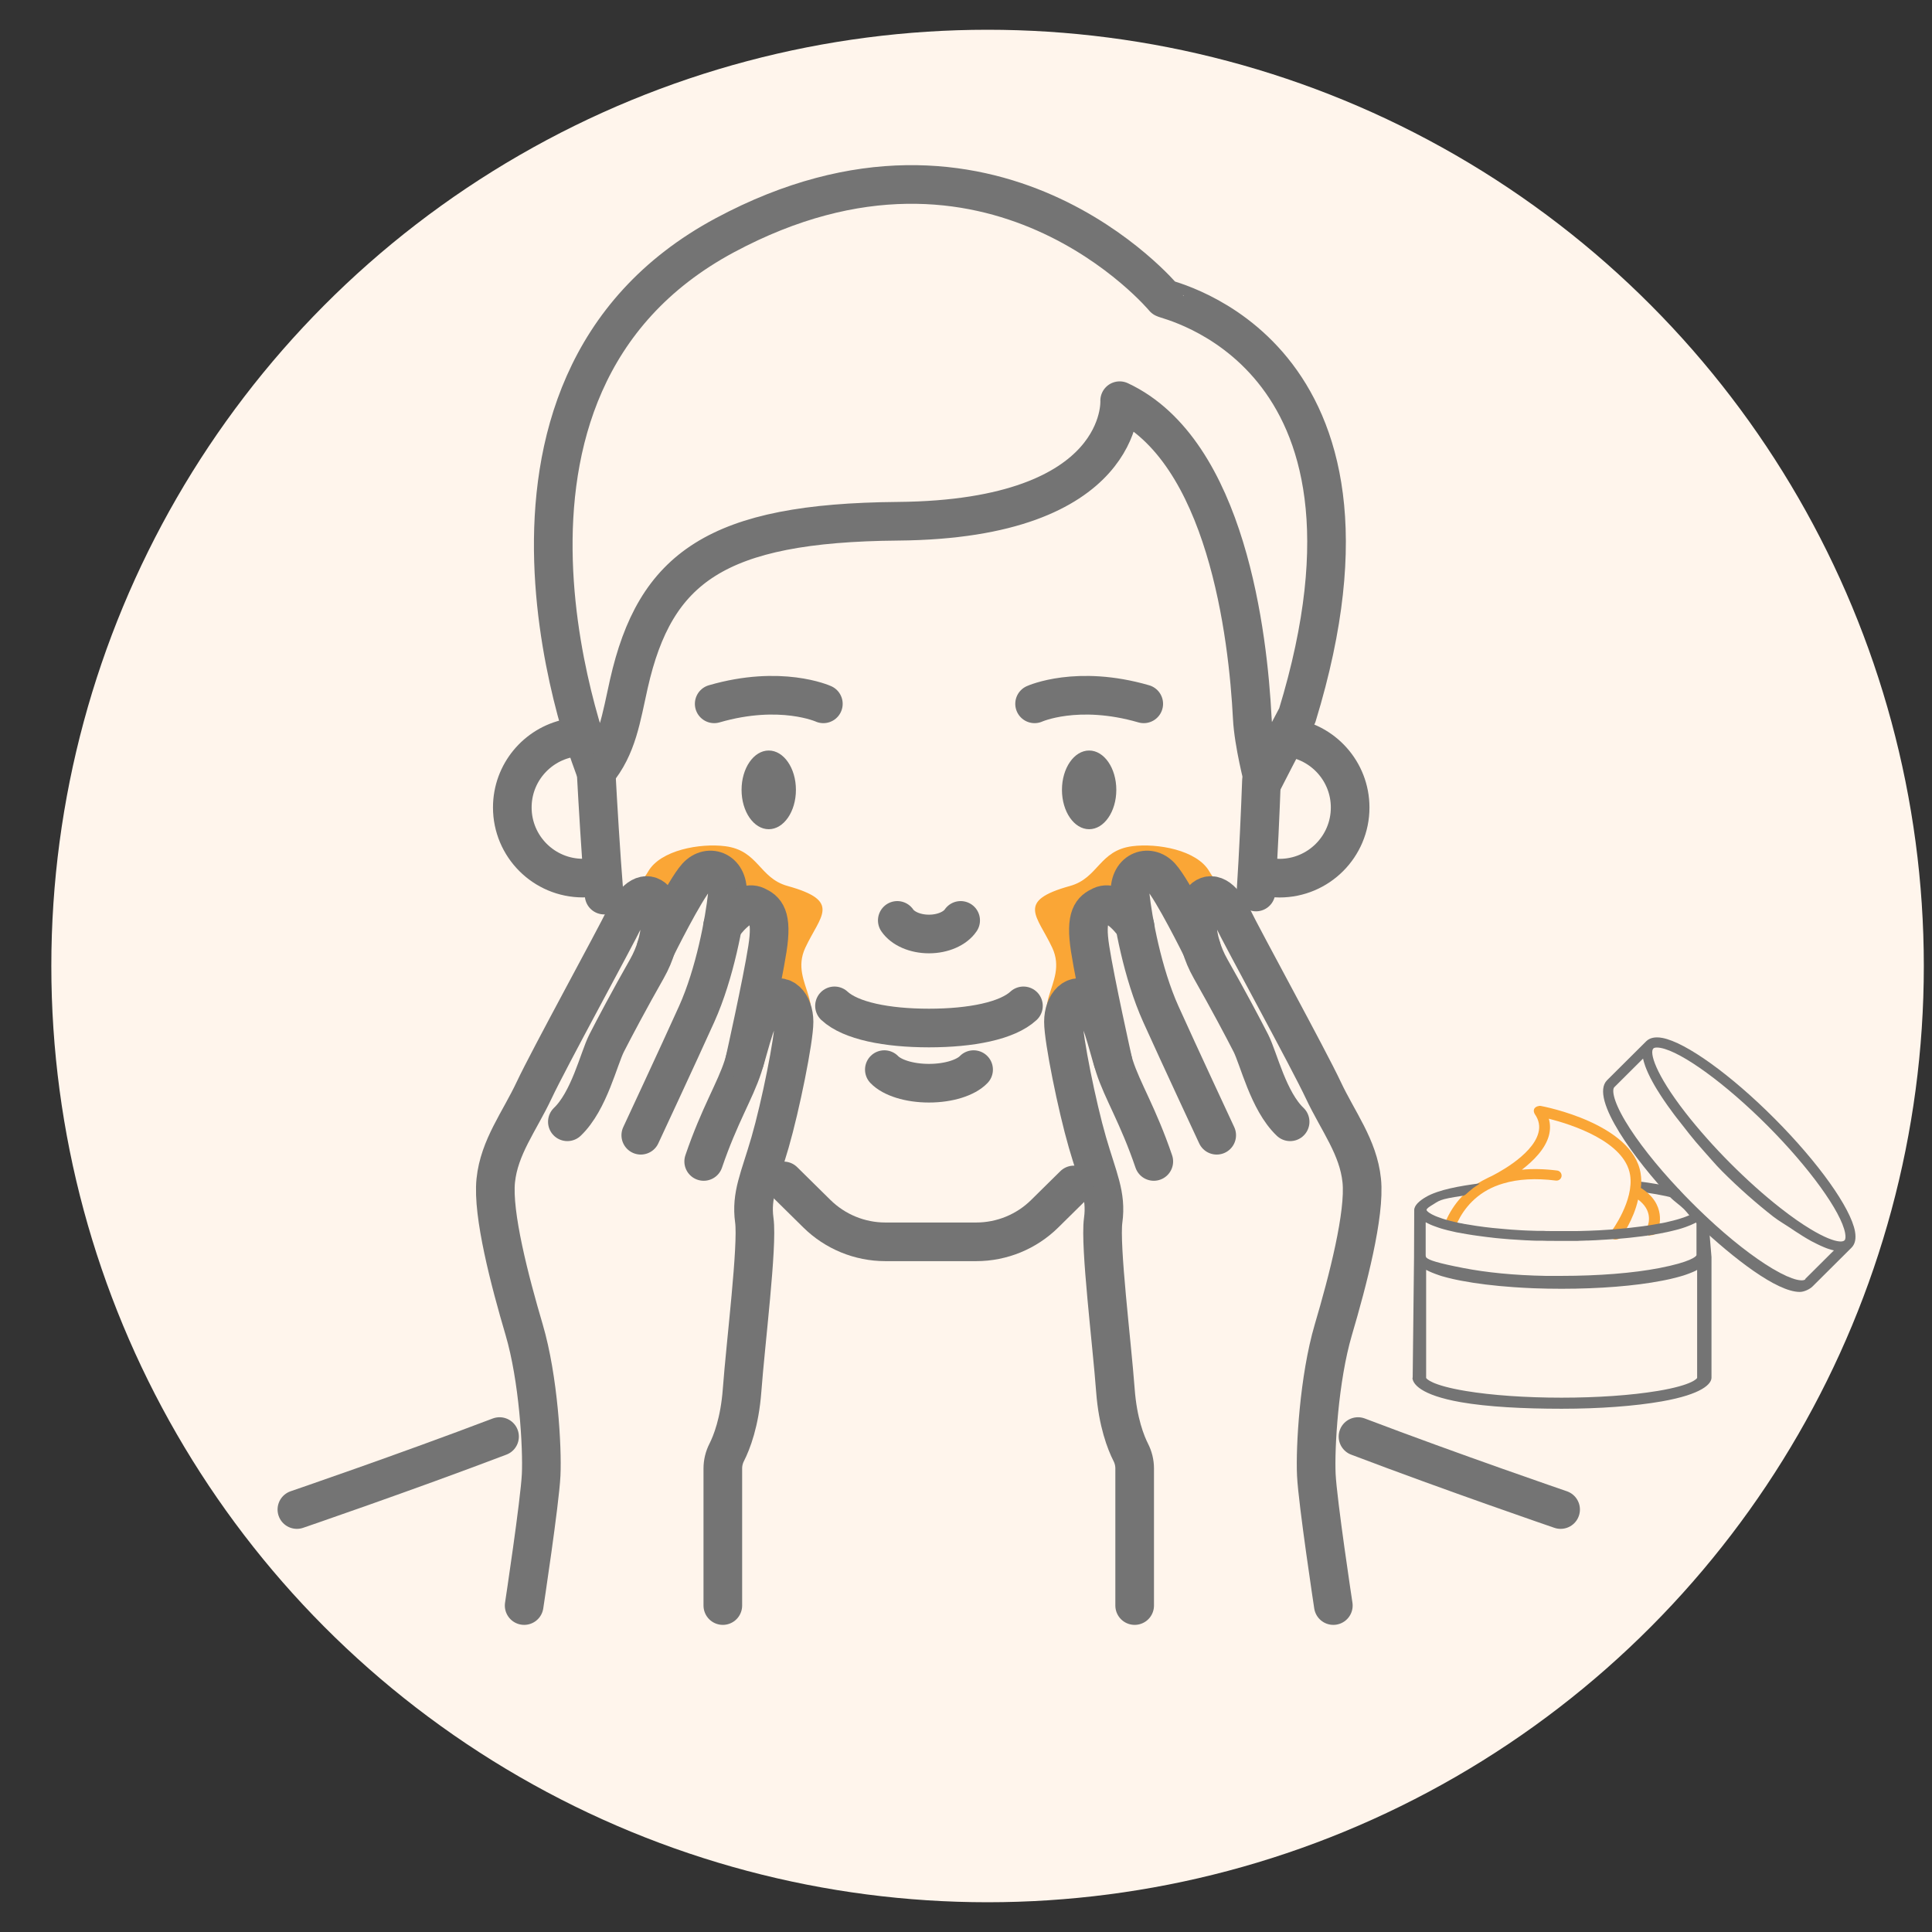 <svg viewBox="0 0 300 300" version="1.1" xmlns="http://www.w3.org/2000/svg">
  <rect x="0" y="0" width="300" height="300" fill="#333333" stroke="none"/>
  <defs>
    <style>
      .cls-1 {
        fill: none;
        stroke: #747474;
        stroke-linecap: round;
        stroke-linejoin: round;
        stroke-width: 6px;
      }

      .cls-2 {
        fill: #faa636;
      }

      .cls-3 {
        fill: #fff5ec;
      }

      .cls-4 {
        fill: #747474;
      }
    </style>
  </defs>
  
  <g>
    <g id="Layer_1">
      <g data-name="Layer_1" id="Layer_1-2">
        <circle r="145.38" cy="150" cx="153.35" class="cls-3"></circle>
      </g>
      <path d="M176.29,144.04s-2.76-4.08-5-3.03c-1.36.63-2.46,1.45-1.68,6.44.78,4.99,3.38,16.69,3.38,16.69l-1.52-7.01-.56.46c-.43-.98-.95-1.8-1.57-2.32-1.96-1.62-3.71.4-3.71,3.03,0,.68.14,1.86.37,3.34l-.29.23c-7.2-5.33.4-8.89-2.32-14.71-2.33-4.99-5.71-7.24,2.77-9.59,4.41-1.23,4.51-5.51,9.66-6.17,3.92-.5,10.05.6,11.96,3.91,1.11,1.92,3.6,4.31,2.79,6.06l-.34.28c-1.39-2.3-2.82-2.69-3.84-1.62-.72.75-1.11,2.8-.66,5.33l-.34.29c-1.32-2.57-3.92-7.52-5.25-8.99-1.82-2.02-4.95-.86-4.56,2.8.13,1.16.35,2.74.69,4.57h0c.43,2.29,1.04,4.96,1.85,7.61" class="cls-2"></path>
      <g>
        <path d="M176.19,249.31v-21.29c0-.87-.21-1.73-.61-2.51-.76-1.5-2.01-4.65-2.38-9.62-.54-7.3-2.44-22.47-1.9-26.4.54-3.93-.81-6.46-2.44-12.08-1.63-5.62-3.73-16.01-3.73-18.75s1.83-4.84,3.86-3.16c2.03,1.69,2.85,6.32,4.07,10.11,1.22,3.79,3.66,7.58,6.1,14.74" class="cls-1"></path>
        <path d="M207.04,249.31s-2.44-16.08-2.64-20.29c-.2-4.21.41-14.96,2.64-22.54,2.24-7.58,4.95-17.97,4.41-23.17-.54-5.2-3.66-9.13-5.97-14.04-2.31-4.92-12.48-23.45-14.1-26.82-1.63-3.37-3.39-4.07-4.61-2.81-1.22,1.26-1.49,6.04,1.22,10.81,2.71,4.77,5.02,9.13,6.24,11.52,1.22,2.39,2.71,8.99,6.1,12.22" class="cls-1"></path>
        <path d="M186.55,147.15s-4.4-8.92-6.3-11.03c-1.9-2.11-5.15-.89-4.75,2.92.41,3.82,1.9,12.1,4.75,18.42,2.85,6.32,8.68,18.82,8.68,18.82" class="cls-1"></path>
        <path d="M176.24,143.81s-2.88-4.24-5.21-3.16c-1.41.66-2.57,1.51-1.75,6.71.81,5.2,3.53,17.38,3.53,17.38" class="cls-1"></path>
      </g>
      <path d="M112.15,144.04s2.76-4.08,5-3.03c1.36.63,2.46,1.45,1.68,6.44-.78,4.99-3.38,16.69-3.38,16.69l1.52-7.01.56.46c.43-.98.95-1.8,1.57-2.32,1.96-1.62,3.71.4,3.71,3.03,0,.68-.14,1.86-.37,3.34l.29.23c7.2-5.33-.4-8.89,2.32-14.71,2.33-4.99,5.71-7.24-2.77-9.59-4.41-1.23-4.51-5.51-9.66-6.17-3.92-.5-10.05.6-11.96,3.91-1.11,1.92-3.6,4.31-2.79,6.06l.34.28c1.39-2.3,2.82-2.69,3.84-1.62.72.75,1.11,2.8.66,5.33l.34.29c1.32-2.57,3.92-7.52,5.25-8.99,1.82-2.02,4.95-.86,4.56,2.8-.13,1.16-.35,2.74-.69,4.57h0c-.43,2.29-1.04,4.96-1.84,7.61" class="cls-2"></path>
      <g>
        <path d="M112.24,249.31v-21.29c0-.87.21-1.73.61-2.51.76-1.5,2.01-4.65,2.38-9.62.54-7.3,2.44-22.47,1.9-26.4-.54-3.93.81-6.46,2.44-12.08,1.63-5.62,3.73-16.01,3.73-18.75s-1.83-4.84-3.86-3.16c-2.03,1.69-2.85,6.32-4.07,10.11-1.22,3.79-3.66,7.58-6.1,14.74" class="cls-1"></path>
        <path d="M81.39,249.31s2.44-16.08,2.64-20.29c.2-4.21-.41-14.96-2.64-22.54-2.24-7.58-4.95-17.97-4.41-23.17.54-5.2,3.66-9.13,5.97-14.04,2.31-4.92,12.48-23.45,14.1-26.82,1.63-3.37,3.39-4.07,4.61-2.81,1.22,1.26,1.49,6.04-1.22,10.81-2.71,4.77-5.02,9.13-6.24,11.52-1.22,2.39-2.71,8.99-6.1,12.22" class="cls-1"></path>
        <path d="M101.88,147.15s4.4-8.92,6.3-11.03c1.9-2.11,5.15-.89,4.75,2.92-.41,3.82-1.9,12.1-4.75,18.42-2.85,6.32-8.68,18.82-8.68,18.82" class="cls-1"></path>
        <path d="M112.2,143.81s2.88-4.24,5.21-3.16c1.41.66,2.57,1.51,1.75,6.71-.81,5.2-3.53,17.38-3.53,17.38" class="cls-1"></path>
      </g>
      <path d="M46.1,234.4s16.69-5.71,31.47-11.33" class="cls-1"></path>
      <path d="M210.87,223.07c14.78,5.62,31.46,11.33,31.46,11.33" class="cls-1"></path>
      <path d="M93.47,135.95c-.94.26-1.93.4-2.95.4-6.06,0-10.97-4.91-10.97-10.97,0-5.3,3.76-9.72,8.76-10.75h2.38" class="cls-1"></path>
      <path d="M92.57,119.92s-24.33-59.63,20-83.4c41.56-22.28,68.17,9.78,68.17,9.78.04.31,38.09,7.92,20.69,64.81-2.59,4.86-5.26,10.11-5.26,10.11,0,0-1.52-5.81-1.72-9.74-.65-12.71-3.97-41.5-20.59-49.26,0,0,1.11,18.42-34.45,18.72-28.16.24-37.68,7.18-41.76,25.24-1.19,5.26-1.76,9.77-5.08,13.74" class="cls-1"></path>
      <path d="M199.99,114.5c5.44.65,9.66,5.28,9.66,10.89,0,6.06-4.91,10.97-10.97,10.97-1.04,0-2.05-.15-3.01-.42" class="cls-1"></path>
      <ellipse ry="6.11" rx="4.22" cy="122.65" cx="119.37" class="cls-4"></ellipse>
      <ellipse ry="6.11" rx="4.22" cy="122.65" cx="169.12" class="cls-4"></ellipse>
      <path d="M129.58,156.19c2.51,2.33,8.13,3.44,14.67,3.44s12.15-1.11,14.67-3.44" class="cls-1"></path>
      <path d="M139.33,142.92c.84,1.24,2.73,2.11,4.92,2.11s4.08-.87,4.92-2.11" class="cls-1"></path>
      <path d="M137.32,166.09c1.19,1.24,3.84,2.11,6.93,2.11s5.74-.87,6.93-2.11" class="cls-1"></path>
      <path d="M93.81,138.99c-.54-6.76-.96-13.89-1.24-19.07" class="cls-1"></path>
      <path d="M166.75,184l-4.52,4.46c-2.83,2.8-6.66,4.37-10.64,4.37h-14.11c-3.98,0-7.8-1.57-10.64-4.37l-5.16-5.09" class="cls-1"></path>
      <path d="M195.88,121.21c-.18,4.91-.46,11.23-.85,17.3" class="cls-1"></path>
      <path d="M160.65,109.29s6.61-3,16.95,0" class="cls-1"></path>
      <path d="M127.85,109.29s-6.61-3-16.95,0" class="cls-1"></path>
      <g>
        <path d="M260.19,186.07c-.07,0-.13,0-.2-.03-1.66-.43-3.71-.8-6.1-1.08-.43-.05-.74-.44-.69-.87.05-.43.44-.74.87-.69,2.46.29,4.58.67,6.31,1.12.42.11.67.54.56.96-.09.35-.41.59-.76.59Z" class="cls-4"></path>
        <path d="M254.79,184.43c.1-.79.09-1.47-.04-2.26-1.25-7.68-14.92-10.34-15.5-10.44-.31-.06-.81.12-.98.39-.17.27-.11.64.07.9.64.92.81,1.89.54,2.89-.95,3.63-7.06,6.61-7.35,6.75-.24.1-.53.26-.73.36-3.65,1.76-5.53,4.69-6.4,6.83-.16.4.18.89.58,1.05.1.04.2.06.3.06.31,0,.6-.18.73-.49.77-1.88,2.35-4.45,5.54-5.99.19-.09.39-.18.61-.27,0,0,.02,0,.03-.01.39-.16.81-.31,1.23-.43,2.31-.69,5.06-.85,8.18-.45.43.05.82-.25.88-.68.05-.43-.25-.82-.68-.88-1.96-.25-3.79-.29-5.48-.13,1.81-1.39,3.65-3.24,4.2-5.33.23-.89.22-1.75-.02-2.59,3.51.89,11.78,3.52,12.62,8.73.65,3.98-2.87,8.73-2.91,8.78-.26.35-.19.84.16,1.1.14.11.31.16.47.16.24,0,.71-.12.86-.33.11-.15,1.97-2.74,2.66-5.89,2.22,1.66,1.74,3.58,1.4,4.39-.03.08-.06.12-.06.14-.21.38-.07.85.31,1.06.12.07.24-.05.37-.05.28,0,.48-.06.69-.25,0,0,.24-.16.32-.34.3-.69,1.42-4.24-2.6-6.75Z" class="cls-2"></path>
        <path d="M219.32,213.89c0,.96,1.21,2.73,7.51,3.84,4.16.73,9.79,1.02,15.67,1.02s11.35-.41,15.52-1.14c6.31-1.11,7.74-2.73,7.74-3.69,0-.02,0,.02,0,0,0-.02,0,.02,0,0v-18.73l-.47-5.59c0-.41-.5-.84-.9-.87,0,0,0-.02,0-.03,0-.04-.02-.08-.03-.11,0-.02-.01-.04-.02-.05-.02-.05-.05-.11-.09-.16-.26-.35-.75-.42-1.1-.16-.02.02-.05.04-.09.06,0,0-.02.01-.02.02-.02.01-.04.03-.06.04,0,0-.02.01-.03.02-.02.01-.04.03-.07.04,0,0,0,0-.02,0l-.12.07s-.03.02-.05.03l-.03.02s-.05.03-.07.04c0,0-.02,0-.03.01-.07.04-.14.07-.21.11l-.18.08s-.07.03-.12.05c-.08.03-.16.07-.25.1-.04.02-.08.03-.13.05-.04.02-.08.03-.14.05-.03.01-.07.03-.1.04l-.13.04c-.08.03-.16.06-.25.08l-.18.06c-.12.04-.24.07-.36.11-.09.03-.18.05-.29.08-.04.01-.09.02-.15.04-.04.01-.09.02-.14.04-.09.02-.18.05-.28.07-.06.01-.11.03-.18.04l-.16.04c-.11.03-.21.05-.33.08-.05.01-.1.02-.16.04-.08.02-.17.04-.26.06-.08.02-.16.03-.25.05l-.11.02c-.07.01-.14.03-.21.04-.01,0-.02,0-.03,0-.02,0-.04,0-.06.01h-.05s0,.01,0,.01c0,0-.02,0-.03,0-.08.02-.16.03-.25.05-.08.02-.16.03-.25.05l-1.06.18c-.21.03-.42.07-.65.1-.05,0-.1.02-.16.02h-.09s-.02.02-.03.02c-.15.02-.3.04-.47.06-.08.01-.16.02-.25.03-.52.07-1.08.13-1.66.2-.16.02-.33.03-.5.05-.36.04-.73.07-1.1.1h-.02c-.14.01-.28.03-.43.04-.07,0-.14.01-.21.02,0,0,0,0,0,0,0,0,0,0,0,0h-.07c-.13.02-.26.03-.39.04l-1.45.09c-.15,0-.3.02-.45.03-.16,0-.32.02-.49.02-.39.02-.77.04-1.16.05l-.72.02c-.21,0-.43.01-.65.02-.21,0-.42,0-.63.01h-.04c-.16,0-.33,0-.5,0-.14,0-.29,0-.44,0-.18,0-.35,0-.53,0-.1,0-.2,0-.31,0-.12,0-.23,0-.35,0-.22,0-.44,0-.67,0-.26,0-.51,0-.76,0h-.2c-.16,0-.33,0-.49-.01-.23,0-.46,0-.7-.02-.12,0-.24,0-.35,0-.03,0-.06,0-.1,0-.04,0-.08,0-.14,0-.1,0-.2,0-.31,0-.1,0-.2,0-.31-.01h-.03c-.2,0-.39-.02-.59-.02-.11,0-.23,0-.34-.01,0,0-.02,0-.03,0-.16,0-.32-.01-.49-.02-.22-.01-.43-.02-.65-.03h-.04c-.1,0-.19-.01-.28-.02l-.32-.02c-.21-.01-.42-.03-.62-.04l-.3-.02s-.02,0-.03,0h0c-.21-.02-.41-.03-.61-.05-.31-.03-.62-.05-.91-.08l-.54-.05c-.07,0-.14-.01-.22-.02-.15-.01-.29-.03-.44-.04-.1-.01-.2-.02-.31-.03-.21-.02-.41-.05-.61-.07l-.6-.07c-.39-.05-.78-.1-1.16-.16l-.27-.04c-.33-.05-.65-.1-.97-.16-.06-.01-.12-.02-.2-.03-.07-.01-.15-.03-.24-.04-.05,0-.1-.02-.15-.03h-.07c-.15-.04-.3-.07-.46-.1l-.17-.03s-.02,0-.03,0c-.06-.01-.13-.03-.2-.04-.04,0-.09-.02-.14-.03-.1-.02-.19-.04-.3-.06-.05-.01-.1-.02-.16-.04-.21-.05-.42-.1-.62-.15-.01,0-.04-.01-.05-.01-.01,0-.03,0-.04-.01-.03,0-.07-.02-.11-.03-.19-.05-.38-.1-.57-.15-.04-.01-.08-.02-.12-.04l-.09-.03s-.01,0-.02,0c-.05-.02-.11-.03-.16-.05l-.28-.09s-.07-.02-.11-.04l-.59-.21s-.04-.02-.08-.03c-.07-.03-.13-.05-.2-.08-.05-.02-.09-.04-.14-.06l-.17-.08c-.07-.03-.14-.07-.21-.1,0,0-.02,0-.02-.01-.02,0-.03-.02-.06-.03l-.11-.06c-.06-.03-.11-.06-.16-.1,0,0-.02,0-.02-.01-.02-.01-.03-.02-.05-.03,0,0,0,0,0,0-.01,0-.02-.01-.03-.02-.03-.02-.05-.04-.08-.05-.01-.01-.03-.02-.04-.03-.01,0-.03-.02-.04-.03,0,0,0,0,0,0-.03-.03-.06-.05-.09-.08,0,0,0,0-.01-.01,0,0,0,0-.01,0-.01-.01-.02-.02-.03-.02-.04-.04-.08-.08-.11-.12,0,0,0-.01-.01-.02,0,0,0,0,0,0-.01-.02-.02-.03-.04-.07h0s0-.03-.02-.04c0,0,0,0,0,0,0,0,0-.01,0-.02,0-.07.14-.3.69-.63,1.38-.82,1.1-.98,4.92-1.55.49-.07.49-.31,1.67-1.23.34-.26,1.2-.73.89-.69-2.84.38-6.29.94-8.29,2.12-.97.57-1.79,1.28-1.79,2.02l-.03,7.33-.21,18.75M221.46,187.81s0,.01,0,.02h0s0-.01,0-.02h0ZM221.46,187.81s0,.02,0,.02h0s0-.01,0-.02h0ZM221.45,189.82s0,0,0,0l.14.08s.07.04.1.05c.08.04.17.08.25.12l.21.1c.06.03.12.05.17.07.08.03.15.06.22.09.05.02.1.04.14.05l.61.22c.05.02.1.03.15.05l.28.09c.06.02.13.04.19.06,0,0,.01,0,.02,0l.09.03c.05.02.1.03.14.04.19.05.39.11.6.16.04.01.08.02.12.03.03,0,.07.02.1.02.21.05.43.1.64.15.06.01.12.03.18.04.1.02.21.05.3.07.06.01.12.03.16.03.07.02.14.03.21.04,0,0,.02,0,.03,0l.17.03c.16.03.32.06.48.09h.07c.06.02.12.03.16.04.09.02.17.03.24.04.07.01.14.03.21.04.33.06.66.11,1,.16,0,0,0,0,0,0,0,0,.02,0,.02,0l.26.04c.39.06.78.11,1.19.16l.61.08c.21.02.42.05.62.07.11.01.21.02.32.04.15.02.3.03.44.05.08,0,.16.02.22.02l.54.05c.31.03.62.06.93.08,0,0,0,0,0,0,0,0,0,0,0,0l.62.05s0,0,0,0c0,0,.01,0,.02,0l.32.02c.21.01.42.03.63.04l.33.02c.09,0,.18.01.28.02h.04s0,0,0,0h0c.22.01.44.02.66.04.16,0,.33.02.5.02h.02c.12,0,.24.01.35.02.2,0,.4.02.59.02h.03c.11,0,.22,0,.31.01.11,0,.22,0,.31,0,.05,0,.1,0,.15,0,.03,0,.07,0,.1,0,.12,0,.25,0,.36,0,.23,0,.47.01.7.02.17,0,.33,0,.49,0h.2c.26,0,.52,0,.78.01.34,0,.7,0,1.03,0,.11,0,.22,0,.32,0,.18,0,.36,0,.53,0,.15,0,.3,0,.44,0,.17,0,.34,0,.5,0h.04c.21,0,.43,0,.64-.02.22,0,.44-.01.65-.02h.04c.15,0,.3-.01.45-.02h.23s0,0,0,0c.4-.02.79-.03,1.18-.05.17,0,.34-.02.5-.03.15,0,.31-.02.46-.03l.54-.03c.2-.01.4-.03.6-.04l.33-.02c.13,0,.26-.02.39-.03.03,0,.06,0,.09,0,.01,0,.02,0,.04,0,.06,0,.11,0,.16-.01.01,0,.02,0,.03,0,0,0,0,0,0,0,.07,0,.15-.01.22-.02l.23-.02c.38-.03.76-.07,1.13-.1.17-.02.34-.03.51-.05.6-.06,1.17-.13,1.7-.2.09-.01.18-.02.26-.03.16-.02.32-.04.5-.07,0,0,.01,0,.02,0h.08c.06-.02.12-.03.17-.04.02,0,.03,0,.05,0,.19-.03.39-.06.58-.09h.04s0,0,0,0l1.08-.19c.09-.02.18-.03.26-.05.08-.02.17-.03.25-.05,0,0,0,0,0,0,.02,0,.03,0,.04,0,0,0,0,0,0,0h.04s.07-.02.1-.03c.08-.01.16-.03.23-.05l.09-.02c.09-.02.18-.04.26-.05.1-.02.19-.04.27-.06.06-.01.13-.03.18-.04.12-.03.23-.05.34-.08l.16-.04c.07-.02.14-.03.2-.05.1-.03.2-.05.29-.07.06-.02.12-.03.15-.04.06-.01.11-.03.16-.04.1-.03.21-.06.31-.09.13-.04.26-.08.39-.12l.18-.06c.1-.03.19-.06.27-.09l.13-.05s.1-.04.13-.05c.06-.02.11-.04.16-.06.05-.02.11-.04.15-.06.1-.04.19-.08.28-.11.06-.02.11-.05.15-.07l.22-.1c.09-.04.17-.08.25-.12.03-.01.06-.03.09-.04.02,0,.04-.02.06-.03.04-.02.08-.04.1-.05,0,0,0,0,.01,0v5.07c0,.23-.96,1.09-5.74,2.02-4.07.79-9.46,1.22-15.24,1.22-.72,0-1.71.01-2.42,0-4.97-.09-9.24-.53-12.8-1.22-3.88-.75-5.37-1.22-5.75-1.63-.09-.09-.1-.32-.1-.36v-5.1ZM257.36,215.99c-4.03.67-9.31,1.04-14.88,1.04s-10.85-.37-14.88-1.04c-5.36-.89-6.09-1.91-6.15-2.02.01-.07,0-.15,0-.22v-16.57s.05.03.08.04c.04.02.08.04.12.06.04.02.07.04.11.06.04.02.08.04.13.06.04.02.08.04.11.05.04.02.09.04.13.06.04.02.08.04.12.05.05.02.1.04.14.06.04.02.08.03.13.05.05.02.1.04.15.06.04.02.09.03.13.05.05.02.11.04.16.06.04.02.09.03.14.05.06.02.11.04.17.06.05.02.09.03.14.05.06.02.12.04.18.06.05.02.1.03.14.05.06.02.13.04.2.06.05.01.1.03.15.04.07.02.14.04.21.06.05.01.1.03.15.04.07.02.15.04.23.06.05.01.1.03.14.04.08.02.17.04.25.06.05.01.09.02.14.03.09.02.19.04.28.07.04,0,.08.02.12.03.11.02.22.05.33.07.03,0,.06.01.09.02.14.03.28.06.43.09,0,0,0,0,0,0,.15.03.3.06.46.09,2.34.45,5.12.79,8.15,1,1.01.07,2.04.13,3.1.17.71.03,1.42.05,2.14.06.72.01,1.45.02,2.19.02,5.88,0,11.41-.44,15.57-1.25.16-.03.31-.06.46-.09,0,0,0,0,0,0,.15-.03.29-.06.43-.09.03,0,.06-.01.09-.02.11-.02.22-.05.33-.07.04,0,.08-.02.12-.03.1-.02.19-.04.28-.07.04-.01.09-.02.13-.03.09-.02.17-.04.25-.06.05-.01.09-.02.14-.04.08-.02.16-.04.23-.06.05-.01.09-.03.14-.04.07-.02.15-.04.22-.06.05-.01.09-.03.14-.04.07-.02.14-.04.2-.06.05-.01.09-.03.14-.04.06-.02.13-.04.19-.06.05-.02.09-.03.14-.05.06-.02.12-.04.18-.06.04-.02.09-.03.13-.05.06-.02.11-.04.17-.06.04-.02.09-.03.13-.05.05-.02.1-.04.16-.06.04-.02.08-.03.12-.05.05-.02.1-.04.15-.06.04-.02.08-.03.12-.05.05-.02.09-.04.14-.06.04-.02.08-.04.11-.05.04-.02.09-.04.13-.06.03-.02.07-.04.1-.05.04-.02.08-.04.12-.07.03-.01.05-.03.08-.04v16.53c-.01.08-.01.16,0,.24,0,.01-.5,1.09-6.16,2.03Z" class="cls-4"></path>
        <path d="M288.04,191.2c-.67-3.65-5.68-10.67-12.47-17.49-6.78-6.81-13.79-11.85-17.43-12.54-1.12-.21-1.97-.03-2.53.53,0,0,0,0,0,0,0,0,0,0,0,0l-6.06,6.03c-2.85,2.84,4.7,12.76,9.78,18.15.6.64,1.51,1.23,2.15,1.87.56.57.99,1.21,1.54,1.74.24.23.51.58.74.8,5.45,5.11,12.12,10.32,15.71,10.32.69,0,1.55-.43,1.97-.84l6.06-6.03s0,0,0,0c.56-.56.74-1.41.54-2.53ZM280.33,198.65c-.32.32-1.75.33-5.07-1.64-2.97-1.76-6.64-4.63-10.32-8.09-.23-.21-.46-.43-.69-.66-.55-.52-1.1-1.07-1.66-1.63-.63-.63-1.25-1.27-1.83-1.89-3.57-3.78-6.54-7.56-8.38-10.65-2.06-3.46-2.02-4.95-1.72-5.26l4.47-4.45s.01.05.02.08c.03.13.06.26.1.39.02.05.03.11.05.17.04.13.08.26.13.4.01.03.02.07.03.1.06.16.12.33.19.49.03.06.05.13.08.19.05.12.11.24.16.37.03.06.05.11.08.17.08.17.16.33.24.5.03.07.07.13.1.2.06.12.12.24.19.35.04.07.08.14.11.21.09.17.18.33.28.5.04.06.08.13.11.19.07.12.14.24.21.35.05.08.09.16.14.23.07.12.15.24.23.36.06.1.12.19.18.29.08.12.16.25.24.37.05.08.11.16.16.24.07.1.13.2.2.3.05.08.1.15.16.23.1.15.21.3.31.45.06.08.12.16.17.24.06.09.12.17.18.25.06.08.12.16.18.24.08.11.16.21.23.32.08.11.16.22.24.33.05.07.1.14.15.2.06.08.13.17.19.25.05.06.09.12.13.17.05.07.11.14.16.2,1.19,1.53,2.5,3.25,3.94,4.84.99,1.09,1.92,2.23,2.99,3.3,2.62,2.63,5.4,5.06,7.97,7.07.86.67,1.98,1.3,3.06,2.04.02.01.04.03.06.04.07.05.15.1.22.15.04.02.07.05.11.07.07.04.13.09.2.13.04.03.08.06.13.08.06.04.13.08.19.12.05.03.09.06.14.09.06.04.12.08.18.12.05.03.1.07.16.1.06.04.11.07.17.11.06.04.12.08.19.11.05.03.1.06.14.09.11.06.22.13.32.19.04.02.08.05.12.07.07.04.14.08.22.12.04.03.09.05.13.08.07.04.13.07.2.11.05.03.09.05.14.07.07.04.13.07.2.1.05.02.09.05.14.07.07.03.13.07.19.1.05.02.09.05.14.07.07.03.13.06.2.1.04.02.09.04.13.06.07.03.14.07.21.1.04.02.07.03.11.05.09.04.19.08.28.12.01,0,.03.01.04.02.11.04.21.09.31.13.03.01.07.03.1.04.07.03.14.05.21.08.04.01.08.03.12.04.06.02.12.04.18.06.04.01.09.03.13.04.06.02.11.03.17.05.04.01.09.02.13.04.05.01.11.03.16.04.04.01.09.02.13.03.02,0,.03,0,.05.01l-4.47,4.45ZM286.4,192.61s0,0,0,0h0c-.13.13-.39.19-.77.16-.87-.07-2.38-.63-4.57-1.96-1.3-.79-2.83-1.84-4.61-3.24-2.52-1.97-5.21-4.38-7.79-6.97-1.25-1.25-2.45-2.53-3.58-3.8-1.21-1.36-2.35-2.72-3.36-4.02-4.77-6.14-5.59-9.38-4.99-9.97.1-.1.3-.15.57-.15.16,0,.35.02.57.06,3.3.62,10.13,5.6,16.61,12.1,6.48,6.5,11.43,13.36,12.03,16.66.1.55.07.97-.1,1.13Z" class="cls-4"></path>
      </g>
    </g>
  </g>
</svg>